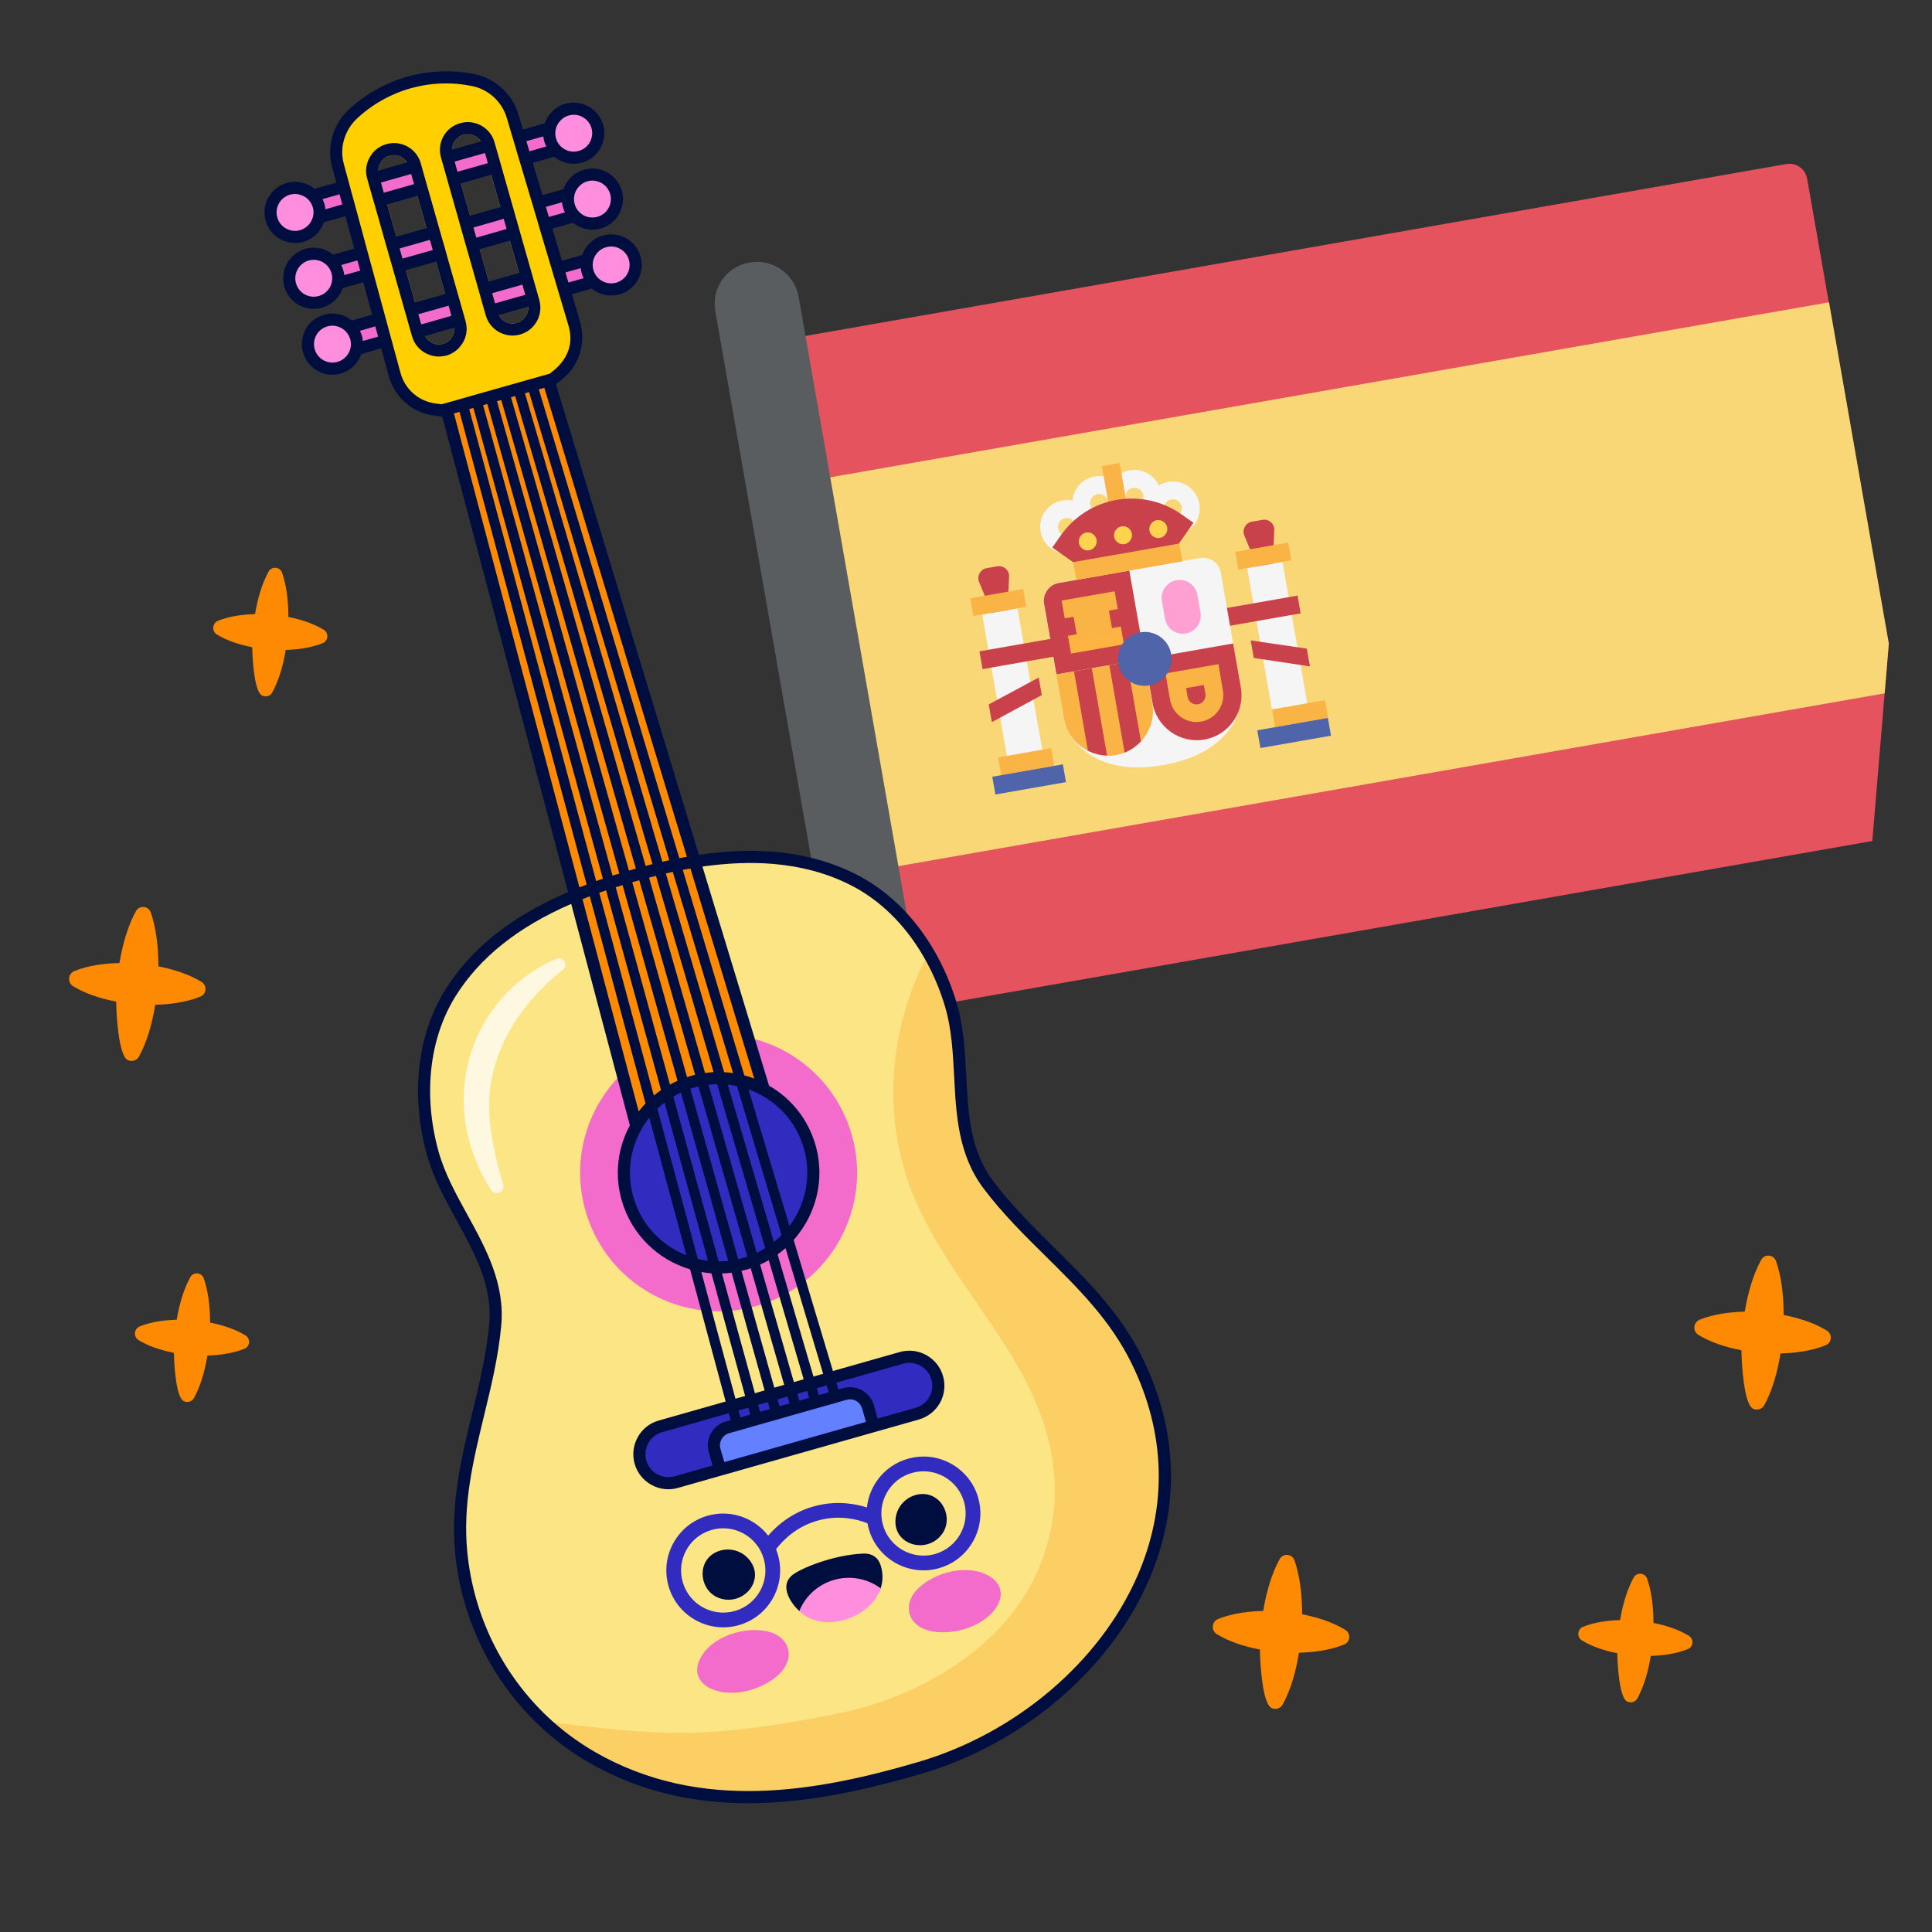 <?xml version="1.0" encoding="UTF-8"?> <svg xmlns="http://www.w3.org/2000/svg" width="554" height="554" viewBox="0 0 554 554" fill="none"><rect x="0" y="0" width="554" height="554" fill="#333333" stroke="none"/> <g clip-path="url(#clip0)"> <g clip-path="url(#clip1)"> <path d="M262.284 289.277L545.953 239.568C548.801 239.069 550.64 236.373 550.151 233.585L518.198 51.24C517.699 48.392 515.003 46.553 512.215 47.041L228.546 96.751C225.698 97.25 223.86 99.945 224.348 102.733L256.302 285.078C256.79 287.866 259.496 289.765 262.284 289.277Z" fill="#E4535E"></path> <path d="M524.47 86.68L230.56 138.184L250.099 249.688L544.009 198.184L524.47 86.68Z" fill="#F9D777"></path> <path d="M364.488 172.117L365.403 152.031C365.52 150.2 363.828 148.747 362.01 149.066L358.98 149.597C357.162 149.915 356.127 151.846 356.798 153.539L364.488 172.117Z" fill="#C8414B"></path> <path d="M367.745 161.115L357.625 162.888L365.175 205.975L375.296 204.201L367.745 161.115Z" fill="#F5F5F5"></path> <path d="M369.398 155.579L354.188 158.244L355.08 163.335L370.29 160.669L369.398 155.579Z" fill="#FAB446"></path> <path d="M372.063 170.789L346.732 175.228L347.624 180.318L372.955 175.88L372.063 170.789Z" fill="#C8414B"></path> <path d="M375.622 191.09L359.519 188.666L358.638 183.636L374.73 186L375.622 191.09Z" fill="#C8414B"></path> <path d="M288.436 185.444L289.351 165.359C289.467 163.527 287.776 162.074 285.958 162.393L282.928 162.924C281.11 163.242 280.074 165.173 280.745 166.867L288.436 185.444Z" fill="#C8414B"></path> <path d="M303.526 167.122C300.738 167.61 298.828 170.256 299.328 173.104L305.104 206.07C306.188 212.252 313.973 222.817 333.547 219.387C353.121 215.957 356.899 203.303 355.827 197.182L350.05 164.216C349.561 161.428 346.916 159.518 344.067 160.017L303.526 167.122Z" fill="#F5F5F5"></path> <path d="M328.277 188.956L302.946 193.395L299.399 173.154C298.9 170.306 300.81 167.66 303.597 167.172L323.838 163.625L328.277 188.956Z" fill="#C8414B"></path> <path d="M328.276 188.956L353.607 184.517L355.827 197.183C357.048 204.152 352.35 210.846 345.381 212.067C338.412 213.289 331.717 208.59 330.496 201.621L328.276 188.956Z" fill="#C8414B"></path> <path d="M302.885 193.405L328.216 188.966L330.435 201.632C331.656 208.601 326.958 215.295 319.989 216.517C313.02 217.738 306.325 213.04 305.104 206.071L302.885 193.405Z" fill="#FAB446"></path> <path d="M327.168 212.573L323.186 189.848L318.096 190.74L322.492 215.828C324.296 215.075 325.905 213.918 327.168 212.573Z" fill="#C8414B"></path> <path d="M317.452 216.649L313.066 191.621L307.976 192.513L311.958 215.238C313.603 216.074 315.509 216.615 317.452 216.649Z" fill="#C8414B"></path> <path d="M321.402 179.667L306.191 182.333L307.083 187.423L322.294 184.757L321.402 179.667Z" fill="#FFB441"></path> <path d="M319.629 169.546L304.418 172.212L305.31 177.302L320.521 174.637L319.629 169.546Z" fill="#FAB446"></path> <path d="M317.614 173.022L307.494 174.796L309.098 183.947L319.218 182.173L317.614 173.022Z" fill="#FAB446"></path> <path d="M291.753 174.432L281.633 176.205L289.183 219.292L299.303 217.518L291.753 174.432Z" fill="#F5F5F5"></path> <path d="M301.402 214.527L286.191 217.192L287.083 222.283L302.294 219.617L301.402 214.527Z" fill="#FAB446"></path> <path d="M293.406 168.895L278.195 171.561L279.087 176.651L294.298 173.985L293.406 168.895Z" fill="#FAB446"></path> <path d="M304.778 219.182L284.538 222.729L285.43 227.819L305.671 224.273L304.778 219.182Z" fill="#5064AA"></path> <path d="M379.94 200.764L364.729 203.43L365.622 208.52L380.832 205.855L379.94 200.764Z" fill="#FAB446"></path> <path d="M380.772 205.865L360.531 209.412L361.423 214.503L381.664 210.956L380.772 205.865Z" fill="#5064AA"></path> <path d="M338.157 155.869L307.735 161.2L308.627 166.29L339.049 160.959L338.157 155.869Z" fill="#FAB446"></path> <path d="M322.826 142.878L317.735 143.77L320.401 158.981L325.491 158.089L322.826 142.878Z" fill="#FFB441"></path> <path d="M316.517 151.791C312.336 152.524 308.347 149.725 307.615 145.543C306.882 141.362 309.681 137.374 313.862 136.641C318.044 135.908 322.032 138.707 322.765 142.888C323.497 147.07 320.698 151.058 316.517 151.791ZM314.744 141.671C313.35 141.915 312.4 143.268 312.644 144.662C312.889 146.056 314.242 147.005 315.636 146.761C317.029 146.517 317.979 145.164 317.735 143.77C317.49 142.376 316.137 141.426 314.744 141.671Z" fill="#F5F5F5"></path> <path d="M326.637 150.017C322.456 150.75 318.467 147.951 317.735 143.77C317.002 139.588 319.801 135.6 323.982 134.867C328.164 134.135 332.152 136.934 332.885 141.115C333.678 145.286 330.818 149.285 326.637 150.017ZM324.864 139.897C323.47 140.141 322.52 141.495 322.764 142.888C323.009 144.282 324.362 145.232 325.756 144.988C327.149 144.743 328.099 143.39 327.855 141.996C327.611 140.603 326.257 139.653 324.864 139.897Z" fill="#F5F5F5"></path> <path d="M337.65 153.334C333.468 154.067 329.48 151.268 328.747 147.087C328.015 142.905 330.814 138.917 334.995 138.184C339.176 137.452 343.165 140.25 343.897 144.432C344.691 148.603 341.892 152.591 337.65 153.334ZM335.876 143.214C334.483 143.458 333.533 144.812 333.777 146.205C334.021 147.599 335.375 148.549 336.768 148.305C338.162 148.06 339.112 146.707 338.868 145.313C338.623 143.919 337.27 142.97 335.876 143.214Z" fill="#F5F5F5"></path> <path d="M307.288 158.655C303.107 159.387 299.119 156.588 298.386 152.407C297.653 148.226 300.452 144.237 304.634 143.505C308.815 142.772 312.803 145.571 313.536 149.752C314.269 153.934 311.47 157.922 307.288 158.655ZM305.515 148.534C304.121 148.779 303.172 150.132 303.416 151.526C303.66 152.919 305.013 153.869 306.407 153.625C307.801 153.381 308.75 152.027 308.506 150.634C308.262 149.24 306.909 148.29 305.515 148.534Z" fill="#F5F5F5"></path> <path d="M345.2 196.421L345.646 198.966C345.89 200.36 344.94 201.713 343.547 201.957C342.153 202.202 340.8 201.252 340.555 199.858L340.109 197.313L345.2 196.421ZM349.398 190.439L334.188 193.104L335.515 200.679C336.248 204.86 340.236 207.659 344.417 206.927C348.599 206.194 351.398 202.206 350.665 198.024L349.398 190.439Z" fill="#FAB446"></path> <path d="M340.05 181.646C337.262 182.134 334.566 180.296 334.067 177.447L333.175 172.357C332.687 169.569 334.525 166.874 337.374 166.375C340.161 165.886 342.857 167.725 343.356 170.573L344.248 175.663C344.687 178.522 342.837 181.157 340.05 181.646Z" fill="#FFA0D2"></path> <path d="M335.61 186.609C337.087 191.472 333.638 196.386 328.563 196.651C325.095 196.821 321.89 194.572 320.871 191.253C319.394 186.39 322.843 181.475 327.918 181.211C331.386 181.04 334.591 183.289 335.61 186.609Z" fill="#5064AA"></path> <path d="M321.051 132.757L315.961 133.649L318.626 148.86L323.717 147.968L321.051 132.757Z" fill="#FAB446"></path> <path d="M307.734 161.2L301.752 157.002L304.201 153.512C308 148.099 313.735 144.471 320.219 143.334C326.703 142.198 333.402 143.71 338.743 147.459L342.233 149.908L338.034 155.89L307.734 161.2Z" fill="#C8414B"></path> <path d="M324.475 152.645C325.014 154.3 323.815 156.009 322.076 156.064C320.953 156.073 319.956 155.373 319.583 154.314C319.043 152.66 320.243 150.951 321.982 150.896C323.105 150.887 324.102 151.586 324.475 152.645Z" fill="#FFD250"></path> <path d="M314.355 154.419C314.894 156.073 313.695 157.782 311.955 157.837C310.833 157.847 309.836 157.147 309.463 156.088C308.923 154.434 310.123 152.724 311.862 152.669C312.985 152.66 313.982 153.36 314.355 154.419Z" fill="#FFD250"></path> <path d="M334.595 150.872C335.135 152.526 333.935 154.235 332.196 154.29C331.073 154.3 330.076 153.6 329.703 152.541C329.163 150.887 330.363 149.177 332.102 149.123C333.225 149.113 334.222 149.813 334.595 150.872Z" fill="#FFD250"></path> <path d="M306.191 182.332L280.86 186.771L281.752 191.861L307.083 187.423L306.191 182.332Z" fill="#C8414B"></path> <path d="M284.418 207.072L298.737 199.316L297.855 194.286L283.526 201.981L284.418 207.072Z" fill="#C8414B"></path> <path d="M265.704 364.755C259.098 365.913 252.831 361.514 251.674 354.909L205.108 89.178C203.961 82.633 208.309 76.437 214.854 75.29L214.975 75.269C221.581 74.111 227.848 78.51 229.006 85.115L275.561 350.786C276.708 357.33 272.249 363.608 265.704 364.755Z" fill="#5A5D60"></path> </g> <path d="M263.794 506.931C233.001 515.923 199.693 521.172 169.645 503.845C164.639 500.947 160.012 497.493 155.874 493.572C142.633 481.092 134.063 463.882 132.249 445.096C130.037 422.052 139.934 402.15 142.001 379.999C143.727 361.261 128.826 347.681 124.083 330.626C119.8 315.187 120.815 298.086 129.204 284.678C140.759 266.24 161.885 256.609 181.797 251.037C201.647 245.31 224.681 242.393 244.205 251.998C253.548 256.601 261.007 264.244 266.282 273.319C269.038 278.03 271.193 283.121 272.724 288.388C277.674 305.383 272.126 324.774 283.462 339.8C296.855 357.558 315.738 369.282 325.975 390.045C351.865 442.593 311.001 493.066 263.794 506.931Z" fill="#FCE584"></path> <g opacity="0.5"> <path opacity="0.5" d="M263.794 506.931C233.001 515.923 199.693 521.173 169.645 503.845C164.639 500.947 160.012 497.493 155.874 493.572C190.242 497.888 202.939 498.79 240.335 491.325C263.816 486.64 288.685 472.124 298.051 449.265C307.378 426.45 300.935 405.783 288.429 386.097C279.094 371.367 267.671 357.679 261.361 341.432C252.842 319.541 255.01 293.974 266.282 273.319C269.038 278.03 271.193 283.121 272.724 288.388C277.674 305.383 272.126 324.774 283.462 339.8C296.855 357.558 315.738 369.282 325.975 390.045C351.865 442.593 311.001 493.066 263.794 506.931Z" fill="#FD8A02"></path> </g> <path opacity="0.75" d="M140.589 322.394C141.403 330.898 144.373 339.849 144.291 339.581C144.956 341.749 141.984 343.121 140.77 341.197C124.378 315.21 135.402 285.248 159.569 274.939C161.512 274.11 163.076 276.725 161.426 278.044C144.751 291.378 138.659 307.774 140.589 322.394Z" fill="white"></path> <path d="M220.404 467.891C213.642 466.19 203.897 469.221 200.692 475.765C196.536 484.254 209.799 488.992 220.811 482.095C228.85 477.059 227.098 469.576 220.404 467.891Z" fill="#F46CCB"></path> <path d="M283.901 452.092C277.732 448.215 267.851 450.767 262.998 455.773C258.193 460.73 260.643 468.014 270.129 468.063C283.122 468.133 291.905 457.122 283.901 452.092Z" fill="#F46CCB"></path> <path d="M195.21 298.099C174.115 304.093 161.873 326.055 167.868 347.15C173.863 368.245 195.823 380.486 216.918 374.492C238.014 368.497 250.255 346.536 244.26 325.441C238.265 304.346 216.305 292.104 195.21 298.099Z" fill="#F46CCB"></path> <path d="M159.865 36.13L87.463 56.709L89.241 62.965L161.643 42.386L159.865 36.13Z" fill="#F46CCB"></path> <path d="M165.232 55.014L92.83 75.593L94.608 81.849L167.011 61.27L165.232 55.014Z" fill="#F46CCB"></path> <path d="M170.592 73.91L98.19 94.481L99.968 100.738L172.37 80.166L170.592 73.91Z" fill="#F46CCB"></path> <path d="M171.273 36.276C170.213 32.542 166.325 30.375 162.591 31.436C158.857 32.497 156.69 36.384 157.751 40.118C158.812 43.853 162.7 46.02 166.434 44.959C170.168 43.898 172.335 40.011 171.273 36.276Z" fill="#FF8EDE"></path> <path d="M91.358 58.987C90.296 55.253 86.409 53.086 82.675 54.147C78.941 55.208 76.774 59.096 77.835 62.829C78.896 66.563 82.783 68.73 86.517 67.669C90.251 66.608 92.418 62.721 91.358 58.987Z" fill="#FF8EDE"></path> <path d="M176.641 55.162C175.58 51.428 171.693 49.261 167.958 50.322C164.224 51.383 162.057 55.27 163.118 59.005C164.179 62.739 168.066 64.906 171.8 63.845C175.535 62.783 177.702 58.896 176.641 55.162Z" fill="#FF8EDE"></path> <path d="M96.724 77.872C95.663 74.137 91.776 71.97 88.042 73.031C84.308 74.092 82.141 77.979 83.203 81.714C84.263 85.448 88.151 87.615 91.885 86.554C95.618 85.493 97.785 81.606 96.724 77.872Z" fill="#FF8EDE"></path> <path d="M182.007 74.047C180.946 70.313 177.059 68.146 173.325 69.207C169.59 70.268 167.423 74.155 168.484 77.889C169.545 81.623 173.432 83.79 177.167 82.729C180.901 81.668 183.068 77.781 182.007 74.047Z" fill="#FF8EDE"></path> <path d="M93.408 91.917C89.673 92.978 87.506 96.865 88.567 100.599C89.628 104.333 93.515 106.5 97.25 105.438C100.984 104.377 103.151 100.49 102.09 96.756C101.029 93.023 97.142 90.856 93.408 91.917Z" fill="#FF8EDE"></path> <path d="M272.755 419.735C268.949 417.615 264.545 417.104 260.353 418.298C256.16 419.488 252.689 422.242 250.566 426.049C249.48 427.998 248.823 430.106 248.594 432.26C245.104 431.154 240.03 430.314 234.212 431.729C227.389 433.389 222.841 437.377 220.274 440.34C216.309 435.239 209.508 432.762 202.925 434.635C198.731 435.827 195.256 438.582 193.138 442.387C191.017 446.194 190.505 450.6 191.698 454.791C194.16 463.442 203.201 468.476 211.852 466.016C213.709 465.489 215.426 464.654 216.946 463.555C218.857 462.176 220.459 460.384 221.639 458.264C223.76 454.458 224.272 450.052 223.08 445.861C222.923 445.311 222.739 444.777 222.531 444.257C224.409 441.773 228.501 437.465 235.21 435.833C240.979 434.431 245.876 435.666 248.749 436.795C248.848 437.349 248.971 437.901 249.127 438.45C251.59 447.101 260.631 452.137 269.281 449.676C271.153 449.144 272.856 448.303 274.349 447.226C279.76 443.321 282.435 436.303 280.509 429.522C279.316 425.33 276.562 421.855 272.755 419.735ZM217.95 456.207C216.378 459.027 213.801 461.071 210.696 461.954C204.285 463.777 197.585 460.045 195.762 453.634C194.878 450.529 195.256 447.265 196.828 444.444C197.704 442.872 198.889 441.544 200.306 440.523C201.434 439.71 202.706 439.09 204.082 438.699C210.493 436.875 217.193 440.607 219.016 447.019C219.9 450.123 219.522 453.387 217.95 456.207ZM276.445 430.678C278.269 437.09 274.533 443.79 268.126 445.613C261.715 447.437 255.015 443.706 253.191 437.293C252.307 434.188 252.686 430.923 254.257 428.103C255.831 425.28 258.409 423.24 261.509 422.359C264.615 421.475 267.88 421.853 270.7 423.425C273.521 424.997 275.563 427.572 276.445 430.678Z" fill="#322BBF"></path> <path d="M232.183 328.866C236.281 343.287 227.904 358.316 213.483 362.414C199.062 366.512 184.049 358.131 179.951 343.71C177.879 336.419 178.997 328.982 182.464 322.882C185.863 316.905 191.509 312.207 198.639 310.182C205.77 308.155 213.058 309.177 219.076 312.477C225.251 315.838 230.112 321.576 232.183 328.866Z" fill="#322BBF"></path> <path d="M268.749 395.091C270.003 399.504 267.455 404.098 263.027 405.356L193.927 424.993C191.72 425.619 189.467 425.293 187.615 424.247C185.751 423.221 184.288 421.477 183.66 419.271C182.406 414.858 184.97 410.259 189.383 409.005L258.482 389.369C260.705 388.737 262.942 389.069 264.811 390.111C266.658 391.141 268.121 392.885 268.749 395.091Z" fill="#322BBF"></path> <path d="M248.891 403.408L250.459 408.928L206.492 421.422L204.922 415.903C204.115 413.062 205.764 410.103 208.605 409.296L242.283 399.726C245.125 398.918 248.083 400.567 248.891 403.408Z" fill="#6280FF"></path> <path d="M219.067 312.479C213.054 309.184 205.775 308.156 198.638 310.179C191.502 312.202 185.869 316.912 182.461 322.877L124.305 103.169L152.999 95.034L219.067 312.479Z" fill="#FD8A02"></path> <path d="M164.636 92.707L146.981 33.256C145.401 28.026 141.098 24.08 135.743 22.974C129.512 21.697 123.149 21.98 117.193 23.673C111.255 25.368 105.705 28.471 101.075 32.834C99.076 34.722 97.68 37.047 96.964 39.585C96.25 42.103 96.216 44.834 96.924 47.49L113.153 107.326C114.618 112.76 119.209 116.749 124.772 117.446L126.785 117.711L158.494 108.689L160.074 107.406C164.439 103.894 166.242 98.075 164.636 92.707ZM144.793 92.175C143.736 91.602 142.982 90.647 142.653 89.476L129.781 44.225C129.451 43.074 129.593 41.844 130.183 40.809C130.775 39.753 131.73 38.999 132.903 38.652C133.439 38.503 133.965 38.469 134.504 38.514C136.313 38.666 137.935 39.906 138.459 41.753L151.31 87.021C152.002 89.405 150.611 91.906 148.21 92.578C147.058 92.906 145.828 92.765 144.793 92.175ZM121.487 95.501L108.636 50.232C108.305 49.081 108.446 47.871 109.038 46.816C109.61 45.759 110.566 45.005 111.736 44.676C112.271 44.527 112.818 44.475 113.339 44.519C115.167 44.672 116.77 45.91 117.292 47.776L130.164 93.027C130.837 95.41 129.446 97.911 127.045 98.582C124.661 99.274 122.16 97.883 121.487 95.501Z" fill="#FFCF00"></path> <path d="M204.959 445.274C199.633 448.208 200.688 456.181 206.142 458.218C212.923 460.75 219.528 453.322 215.009 447.444C212.442 444.104 208.074 443.558 204.959 445.274Z" fill="#000E3F"></path> <path d="M264.202 428.418C260.649 428.599 257.222 431.363 256.798 435.555C256.051 442.931 265.577 445.77 270.009 440.047C273.574 435.443 270.274 428.109 264.202 428.418Z" fill="#000E3F"></path> <path d="M247.494 445.493C238.632 445.883 229.416 449.844 227.178 451.67C223.619 454.549 226.3 459.272 229.199 461.967C229.744 462.489 249.882 463.353 252.523 455.446C253.192 453.439 253.275 451.234 252.544 448.897C251.885 446.756 250.221 445.379 247.494 445.493Z" fill="#000E3F"></path> <path d="M327.542 389.267C321.201 376.448 311.562 366.901 302.233 357.695C296.258 351.769 290.061 345.667 284.846 338.761C278.174 329.906 277.634 319.503 277.066 308.497C276.724 301.659 276.347 294.608 274.403 287.896C272.8 282.413 270.573 277.217 267.787 272.445C262.037 262.571 254.165 254.973 244.967 250.448C232.536 244.322 217.812 242.545 200.403 245.109L159.41 110.153C159.684 110.044 160.882 108.993 161.17 108.761C166.12 104.791 168.125 98.278 166.31 92.204L163.99 84.365L169.682 82.753C171.051 83.859 172.741 84.548 174.529 84.697C175.54 84.782 176.591 84.687 177.632 84.409C179.903 83.763 181.776 82.276 182.912 80.231C184.048 78.187 184.323 75.836 183.677 73.564C183.03 71.318 181.569 69.448 179.524 68.312C177.479 67.176 175.102 66.899 172.857 67.547C169.998 68.352 167.862 70.495 166.965 73.108L161.137 74.787L158.388 65.529L164.294 63.856C164.709 64.204 165.127 64.5 165.602 64.748C166.725 65.364 167.921 65.725 169.139 65.826C170.175 65.913 171.253 65.82 172.27 65.514C176.919 64.206 179.621 59.343 178.313 54.694C176.98 50.043 172.118 47.34 167.494 48.651C165.222 49.296 163.352 50.758 162.216 52.802C161.967 53.277 161.745 53.754 161.572 54.261L155.533 55.975L152.786 46.691L158.931 44.961C160.3 46.066 161.988 46.781 163.802 46.933C164.812 47.017 165.864 46.922 166.907 46.618C169.15 45.996 171.022 44.509 172.159 42.465C173.321 40.422 173.597 38.045 172.95 35.799C171.616 31.148 166.753 28.445 162.104 29.754C159.246 30.559 157.133 32.73 156.237 35.343L149.956 37.14L148.65 32.779C148.624 32.776 148.626 32.751 148.626 32.751C146.896 26.918 142.07 22.522 136.096 21.267C129.681 19.975 123.006 20.226 116.727 21.997C110.445 23.795 104.612 27.091 99.854 31.574C97.699 33.637 96.098 36.243 95.312 39.101C94.472 41.979 94.454 45.004 95.252 47.941L96.447 52.372L90.168 54.144C88.02 52.373 85.053 51.656 82.191 52.486C79.948 53.108 78.076 54.595 76.94 56.64C76.326 57.736 75.965 58.932 75.862 60.176C75.775 61.213 75.87 62.264 76.174 63.307C76.796 65.55 78.283 67.423 80.327 68.559C81.424 69.172 82.646 69.535 83.864 69.637C84.9 69.724 85.952 69.629 86.993 69.35C89.238 68.703 91.111 67.216 92.247 65.171C92.495 64.696 92.718 64.219 92.862 63.735L99.062 61.983L101.571 71.299L95.506 73.01C95.115 72.691 94.67 72.393 94.221 72.147C92.179 70.985 89.827 70.71 87.556 71.355C82.905 72.689 80.202 77.552 81.536 82.203C82.565 85.811 85.702 88.239 89.253 88.535C90.263 88.619 91.315 88.525 92.358 88.22C94.604 87.573 96.474 86.112 97.61 84.067C97.884 83.594 98.106 83.117 98.254 82.607L104.185 80.937L106.72 90.256L100.895 91.909C98.746 90.138 95.806 89.422 92.944 90.253C90.674 90.872 88.802 92.36 87.666 94.404C87.053 95.501 86.692 96.697 86.588 97.941C86.501 98.977 86.596 100.029 86.9 101.072C87.93 104.68 91.064 107.133 94.615 107.43C95.626 107.514 96.677 107.419 97.72 107.115C100.579 106.31 102.689 104.164 103.588 101.526L109.333 99.892L111.465 107.794C113.12 113.907 118.251 118.407 124.553 119.168C124.814 119.202 126.531 119.543 126.801 119.434L162.901 255.807C146.692 262.751 135.092 271.984 127.716 283.762C119.614 296.732 117.676 313.999 122.407 331.094C124.271 337.825 127.669 344.006 130.979 349.996C136.276 359.676 141.28 368.808 140.28 379.84C139.458 388.434 137.421 396.9 135.435 405.058C132.36 417.822 129.145 431.017 130.511 445.273C132.343 464.264 140.943 481.891 154.683 494.831C158.914 498.837 163.654 502.39 168.781 505.35C180.829 512.305 193.282 515.668 205.719 516.707C215.799 517.548 225.876 516.851 235.713 515.298C245.551 513.719 255.149 511.259 264.295 508.604C293.158 500.108 318.066 478.991 329.279 453.445C338.492 432.478 337.894 410.275 327.542 389.267ZM251.663 406.779L250.575 402.931C249.505 399.189 245.567 396.981 241.798 398.05L240.41 398.429L239.842 396.477L258.951 391.054C259.726 390.831 260.516 390.741 261.294 390.806C262.226 390.884 263.116 391.167 263.964 391.629C265.484 392.486 266.594 393.884 267.079 395.568C267.565 397.252 267.338 399.033 266.506 400.555C265.647 402.101 264.25 403.211 262.539 403.694L251.663 406.779ZM135.749 116.971L172.877 251.969C172.231 252.202 171.588 252.409 170.942 252.642L134.546 117.314L135.749 116.971ZM139.756 115.844L177.593 250.483C176.926 250.663 176.282 250.87 175.639 251.077L138.528 116.185L139.756 115.844ZM143.741 114.689L182.329 249.079C182.008 249.182 181.662 249.258 181.34 249.361C181.019 249.465 180.673 249.541 180.351 249.644L142.513 115.03L143.741 114.689ZM147.723 113.561L187.108 247.782C186.441 247.961 185.799 248.142 185.134 248.295L146.52 113.904L147.723 113.561ZM151.705 112.432L191.923 246.671C191.26 246.798 190.595 246.951 189.93 247.104L150.528 112.777L151.705 112.432ZM232.017 400.833L229.184 401.64L228.618 399.662L231.451 398.855L232.017 400.833ZM211.78 404.44L214.585 403.656L215.151 405.634L212.318 406.441L211.78 404.44ZM187.964 313.763C187.798 313.88 187.629 314.022 187.489 314.141L171.835 256.004C172.48 255.771 173.126 255.538 173.797 255.307L189.551 312.565L189.549 312.591C188.996 312.962 188.493 313.364 187.964 313.763ZM183.302 252.421L199.334 308.215C198.937 308.286 198.563 308.385 198.161 308.508C197.76 308.631 197.386 308.731 197.008 308.882L181.298 252.984C181.619 252.881 181.965 252.805 182.287 252.702C182.634 252.6 182.956 252.497 183.302 252.421ZM200.281 311.556L214.291 360.319C213.861 360.466 213.431 360.613 213.004 360.734C212.576 360.855 212.123 360.973 211.671 361.066L197.956 312.223C198.333 312.072 198.709 311.947 199.109 311.85C199.482 311.751 199.884 311.628 200.281 311.556ZM213.949 364.099C214.402 363.98 214.832 363.834 215.264 363.661L224.865 397.104L222.032 397.911L212.617 364.431C213.068 364.339 213.496 364.218 213.949 364.099ZM203.166 311.066C203.326 311.027 203.509 311.016 203.641 311.001C204.3 310.926 204.98 310.904 205.632 310.906L219.424 357.902C218.653 358.386 217.832 358.839 216.99 359.238L203.166 311.066ZM203.514 307.52C203.067 307.561 202.62 307.602 202.171 307.669L186.104 251.664C186.771 251.485 187.439 251.306 188.104 251.152L204.618 307.43C204.251 307.452 203.883 307.473 203.514 307.52ZM194.288 309.907C193.556 310.237 192.847 310.595 192.135 311.006L192.109 311.003L176.561 254.415C177.205 254.208 177.848 254.001 178.518 253.796L194.288 309.907ZM194.086 313.883C194.468 313.68 194.85 313.477 195.256 313.302L208.813 361.557C207.891 361.662 206.973 361.716 206.062 361.692L193.073 314.451C193.404 314.243 193.732 314.062 194.086 313.883ZM209.782 364.951L219.253 398.697L216.472 399.508L207.024 365.165C207.94 365.137 208.857 365.083 209.782 364.951ZM217.393 402.847L220.198 402.064L220.764 404.042L217.931 404.849L217.393 402.847ZM222.977 401.278L225.838 400.448L226.404 402.426L223.543 403.256L222.977 401.278ZM227.645 396.32L217.962 362.609C218.802 362.236 219.644 361.836 220.441 361.355L230.452 395.51L227.645 396.32ZM208.677 311.004C209.582 311.106 210.459 311.231 211.329 311.434L224.119 354.172C223.435 354.872 222.701 355.541 221.919 356.154L208.677 311.004ZM207.644 307.448L190.927 250.475C191.594 250.296 192.259 250.143 192.922 250.016L210.204 307.714C209.356 307.565 208.501 307.493 207.644 307.448ZM185.107 316.42L185.105 316.446C184.964 316.565 184.85 316.686 184.735 316.807C184.677 316.88 184.593 316.952 184.506 317.049C184.103 317.511 183.697 317.999 183.316 318.489C183.258 318.562 183.2 318.635 183.141 318.709L167.037 257.847C167.715 257.539 168.414 257.284 169.116 257.004L185.107 316.42ZM183.974 323.737C184.618 322.59 185.361 321.504 186.177 320.477L196.815 359.93C189.664 357.141 183.85 351.149 181.615 343.24C179.74 336.638 180.579 329.715 183.974 323.737ZM188.503 317.93C188.531 317.907 188.531 317.907 188.531 317.907C189.157 317.281 189.833 316.685 190.554 316.171L202.999 361.489C202.015 361.407 201.039 361.221 200.093 360.985L188.503 317.93ZM203.691 365.095L204.001 365.121L213.667 400.292L210.888 401.078L201.11 364.749C201.958 364.898 202.835 365.023 203.691 365.095ZM209.513 407.226L208.122 407.631C206.306 408.132 204.797 409.336 203.876 410.981C202.954 412.653 202.742 414.566 203.243 416.382L204.33 420.229L193.453 423.313C191.769 423.798 189.985 423.597 188.442 422.712C186.92 421.88 185.81 420.483 185.325 418.799C184.338 415.299 186.364 411.658 189.865 410.671L208.973 405.248L209.513 407.226ZM207.699 419.258L206.583 415.434C206.322 414.499 206.456 413.519 206.916 412.696C207.378 411.848 208.16 411.235 209.069 410.972L210.432 410.59L213.211 409.804L216.072 408.973L218.851 408.188L221.71 407.383L224.463 406.596L227.35 405.767L230.129 404.981L232.988 404.177L235.795 403.367L238.626 402.586L241.407 401.775L242.769 401.393C243.171 401.27 243.618 401.229 244.058 401.266C244.551 401.307 245.034 401.452 245.507 401.726C246.33 402.186 246.943 402.968 247.206 403.877L248.319 407.727L236.801 410.992L207.699 419.258ZM237.629 399.241L234.796 400.048L234.23 398.07L237.035 397.286L237.629 399.241ZM233.257 394.726L222.978 359.712C223.756 359.151 224.512 358.536 225.244 357.893L236.036 393.941L233.257 394.726ZM214.641 312.39C215.882 312.833 217.065 313.349 218.237 313.995C221.256 315.656 223.866 317.831 225.946 320.431C228.024 323.031 229.572 326.056 230.524 329.346C232.783 337.284 230.983 345.405 226.374 351.544L214.641 312.39ZM213.437 308.375L195.787 249.446C196.53 249.299 197.273 249.153 197.986 249.056L216.282 309.291C215.349 308.9 214.408 308.613 213.437 308.375ZM196.963 245.683C196.248 245.806 195.533 245.929 194.79 246.075L154.51 111.649L156.086 111.206L196.963 245.683ZM173.805 70.886C175.167 70.504 176.59 70.649 177.81 71.351C179.058 72.029 179.954 73.174 180.338 74.51C180.72 75.873 180.547 77.32 179.871 78.542C179.167 79.787 178.05 80.659 176.686 81.067C175.725 81.326 174.734 81.322 173.842 81.065C172.108 80.581 170.679 79.261 170.155 77.417C169.63 75.573 170.155 73.66 171.386 72.354C172.016 71.676 172.844 71.145 173.805 70.886ZM166.52 76.879C166.583 77.38 166.673 77.857 166.813 78.364C166.956 78.846 167.124 79.329 167.375 79.768L162.991 81.019L162.137 78.13L166.52 76.879ZM168.442 51.991C169.057 51.808 169.688 51.756 170.31 51.808C172.434 51.986 174.347 53.45 174.973 55.642C175.756 58.446 174.13 61.363 171.322 62.173C170.362 62.432 169.396 62.43 168.477 62.197C168.069 62.084 167.665 61.92 167.291 61.706C166.072 61.004 165.173 59.886 164.792 58.523C164.41 57.161 164.58 55.74 165.256 54.518C165.47 54.145 165.708 53.799 166.021 53.486C166.654 52.781 167.481 52.25 168.442 51.991ZM161.156 58.01C161.22 58.485 161.309 58.988 161.451 59.469C161.591 59.977 161.786 60.463 161.982 60.923L157.387 62.209L156.533 59.32L161.156 58.01ZM163.078 33.121C165.885 32.312 168.801 33.939 169.612 36.746C169.994 38.108 169.823 39.529 169.145 40.777C168.443 41.997 167.324 42.895 165.961 43.277C164.998 43.562 164.007 43.557 163.09 43.298C162.682 43.185 162.304 43.023 161.93 42.81C160.708 42.134 159.81 41.015 159.428 39.652C158.904 37.808 159.427 35.921 160.684 34.617C161.289 33.911 162.116 33.38 163.078 33.121ZM155.793 39.115C155.855 39.616 155.943 40.119 156.086 40.601C156.228 41.082 156.397 41.566 156.647 42.004L151.808 43.4L150.93 40.483L155.793 39.115ZM86.045 66.01C84.683 66.392 83.262 66.221 82.016 65.517C80.794 64.841 79.896 63.722 79.514 62.36C79.132 60.997 79.277 59.574 79.982 58.329C80.658 57.107 81.802 56.211 83.139 55.827C83.78 55.645 84.41 55.594 85.032 55.646C85.343 55.672 85.678 55.726 85.982 55.829C86.393 55.916 86.796 56.08 87.17 56.294C88.418 56.972 89.29 58.088 89.698 59.453C90.08 60.816 89.907 62.262 89.205 63.482C88.991 63.856 88.751 64.227 88.44 64.514C87.807 65.218 86.983 65.723 86.045 66.01ZM93.304 60.015C93.268 59.516 93.179 59.013 93.039 58.506C92.897 58.024 92.728 57.541 92.478 57.102L97.369 55.711L98.143 58.619L93.304 60.015ZM91.411 84.879C90.048 85.261 88.627 85.09 87.38 84.412C86.158 83.736 85.262 82.591 84.88 81.229C84.071 78.422 85.723 75.507 88.53 74.698C89.143 74.54 89.776 74.463 90.398 74.515C90.709 74.541 91.043 74.595 91.348 74.698C91.758 74.785 92.162 74.949 92.535 75.163C93.781 75.867 94.653 76.983 95.061 78.348C95.443 79.71 95.272 81.131 94.594 82.379C94.38 82.753 94.117 83.096 93.829 83.411C93.171 84.113 92.346 84.618 91.411 84.879ZM98.721 78.888C98.658 78.388 98.544 77.882 98.401 77.401C98.259 76.919 98.088 76.461 97.84 75.997L102.491 74.664L103.29 77.6L98.721 78.888ZM96.773 103.775C93.968 104.558 91.025 102.929 90.241 100.124C89.859 98.762 90.03 97.341 90.708 96.093C91.384 94.871 92.528 93.975 93.891 93.594C94.854 93.309 95.843 93.339 96.735 93.596C98.468 94.08 99.895 95.425 100.422 97.244C100.946 99.088 100.423 100.975 99.192 102.281C98.563 102.959 97.736 103.49 96.773 103.775ZM104.058 97.781C103.995 97.28 103.907 96.777 103.767 96.27C103.624 95.788 103.456 95.304 103.205 94.866L107.617 93.591L108.415 96.527L104.058 97.781ZM126.651 115.924C126.391 115.891 124.714 115.672 124.974 115.706C120.092 115.116 116.101 111.651 114.83 106.874L112.675 98.944C112.758 99.254 111.58 94.932 104.913 70.351L102.403 61.035L101.484 57.671L100.683 54.76L99.788 51.424L98.59 47.019C97.973 44.724 97.991 42.325 98.65 40.057C99.281 37.814 100.551 35.728 102.252 34.096C106.613 29.999 111.928 26.971 117.674 25.338C122.003 24.108 126.554 23.679 131.036 24.053C132.513 24.177 133.955 24.402 135.393 24.678C140.113 25.646 143.918 29.147 145.307 33.752L146.589 38.086L147.588 41.43L148.441 44.345L149.442 47.664L152.191 56.922L153.19 60.267L154.045 63.156L155.018 66.499L157.769 75.731L158.768 79.075L159.623 81.964L160.622 85.309L162.963 93.202C165.703 102.211 158.066 106.603 157.677 107.138C157.41 107.214 134.554 113.682 134.828 113.606C134.55 113.685 130.594 114.816 130.872 114.736C130.595 114.815 126.374 116.001 126.651 115.924ZM130.165 118.54L131.767 118.1L168.224 253.642C167.524 253.896 166.822 254.177 166.146 254.46L130.165 118.54ZM326.081 452.054C315.284 476.671 291.22 497.075 263.296 505.257C234.517 513.683 200.963 519.908 170.52 502.336C165.643 499.503 161.121 496.151 157.058 492.314C143.925 479.92 135.727 463.11 133.983 444.935C132.673 431.257 135.659 418.93 138.81 405.886C140.832 397.601 142.907 389.007 143.724 380.152C144.839 368.059 139.337 358.024 134.015 348.317C130.82 342.519 127.513 336.502 125.745 330.171C121.277 314.012 123.078 297.751 130.668 285.599C137.59 274.566 148.497 265.822 163.792 259.194L180.616 322.7C177.037 329.316 176.193 336.916 178.273 344.187C181.076 354.05 188.719 361.263 197.886 363.985L208.08 401.888L188.917 407.333C186.326 408.056 184.175 409.755 182.884 412.099C181.566 414.442 181.261 417.156 181.984 419.748C182.733 422.341 184.434 424.466 186.753 425.756C188.022 426.488 189.423 426.892 190.822 427.009C192.014 427.108 193.223 427.001 194.4 426.655L206.668 423.166C206.774 423.149 206.882 423.106 206.962 423.086L250.926 410.607L263.513 407.04C266.081 406.289 268.232 404.59 269.549 402.248C270.255 400.976 270.655 399.626 270.772 398.227C270.871 397.035 270.766 395.8 270.421 394.624C269.698 392.032 267.997 389.908 265.654 388.59C263.312 387.272 260.598 386.968 258.006 387.69L238.843 393.136L227.578 355.561C231.724 350.898 234.334 344.957 234.859 338.661C235.141 335.293 234.83 331.823 233.864 328.402C231.784 321.13 227.07 315.075 220.522 311.319L201.425 248.485C208.659 247.471 215.362 247.196 221.632 247.72C229.639 248.388 236.887 250.324 243.427 253.558C252 257.77 259.387 264.91 264.769 274.205C267.418 278.731 269.537 283.657 271.059 288.872C272.907 295.184 273.247 302.049 273.606 308.68C274.17 319.738 274.755 331.163 282.087 340.855C287.442 347.955 293.708 354.167 299.783 360.154C309.328 369.588 318.341 378.507 324.411 390.807C334.297 410.862 334.876 432.045 326.081 452.054Z" fill="#000E3F"></path> <path d="M132.125 99.134C132.386 98.816 132.598 98.469 132.81 98.121C133.697 96.552 134.004 94.751 133.683 92.976C133.655 92.687 133.577 92.367 133.497 92.073L132.792 89.588L131.965 86.675L131.018 83.335L128.374 74.058L127.452 70.72L126.6 67.805L125.653 64.465L123.012 55.164L122.064 51.823L121.238 48.91L120.655 46.827C120.534 46.399 120.386 45.995 120.209 45.615C118.57 42.113 114.604 40.242 110.781 41.332C108.724 41.917 107.02 43.261 106.002 45.133C105.175 46.604 104.827 48.27 105.028 49.931C105.097 50.354 105.166 50.777 105.287 51.205L105.869 53.289L106.696 56.202L107.669 59.544L110.286 68.817L111.257 72.186L112.084 75.098L113.033 78.413L115.674 87.714L116.622 91.054L117.448 93.967L118.154 96.453C118.234 96.746 118.341 97.016 118.449 97.286C119.336 99.474 121.133 101.085 123.266 101.785C123.872 102.018 124.514 102.15 125.161 102.204C125.913 102.267 126.699 102.228 127.47 102.057C127.653 102.047 127.839 102.01 128.027 101.947C128.748 101.747 129.426 101.438 130.061 101.021C130.86 100.541 131.566 99.896 132.125 99.134ZM109.044 46.822C109.604 45.747 110.554 44.992 111.729 44.672C112.262 44.534 112.815 44.476 113.333 44.519C114.732 44.636 115.999 45.394 116.761 46.58L108.475 48.94C108.459 48.209 108.651 47.468 109.044 46.822ZM109.236 52.343L117.895 49.884L118.722 52.797L110.062 55.256L109.236 52.343ZM111.009 58.597L119.669 56.137L122.312 65.412L113.653 67.872L111.009 58.597ZM114.598 71.238L123.257 68.778L124.084 71.691L115.424 74.151L114.598 71.238ZM116.374 77.467L125.033 75.007L127.674 84.308L119.015 86.768L116.374 77.467ZM119.963 90.108L128.623 87.648L129.449 90.561L120.789 93.021L119.963 90.108ZM121.843 96.344L130.317 93.921C130.482 95.996 129.141 97.997 127.058 98.58C124.945 99.186 122.784 98.197 121.843 96.344Z" fill="#000E3F"></path> <path d="M126.455 45.17L127.061 47.282L127.887 50.195L128.811 53.508L131.452 62.809L132.397 66.175L133.224 69.088L134.173 72.402L136.814 81.703L137.762 85.044L138.588 87.957L139.294 90.442C139.374 90.736 139.479 91.031 139.587 91.302C140.284 92.951 141.5 94.331 143.095 95.221C143.445 95.407 143.821 95.595 144.203 95.705C144.885 95.971 145.576 96.133 146.301 96.193C146.509 96.21 146.716 96.228 146.951 96.221C147.681 96.23 148.422 96.109 149.169 95.911C149.357 95.848 149.542 95.812 149.707 95.721C151.104 95.237 152.272 94.37 153.144 93.295C154.568 91.561 155.229 89.268 154.847 86.966C154.795 86.649 154.741 86.357 154.661 86.064L153.956 83.578L153.129 80.665L152.184 77.326L149.541 68.051L148.593 64.711L147.767 61.798L146.82 58.457L144.178 49.156L143.231 45.816L142.405 42.903L141.796 40.817C141.675 40.39 141.529 39.96 141.352 39.58C139.685 36.101 135.745 34.233 131.948 35.325C129.864 35.907 128.186 37.254 127.145 39.098C126.342 40.596 125.996 42.237 126.197 43.898C126.265 44.32 126.334 44.743 126.455 45.17ZM148.197 92.57C147.047 92.918 145.833 92.764 144.786 92.181C144.013 91.751 143.387 91.125 143.009 90.337L151.483 87.914C151.648 89.988 150.307 91.99 148.197 92.57ZM150.617 84.527L141.957 86.987L141.131 84.074L149.791 81.614L150.617 84.527ZM148.843 78.274L140.184 80.733L137.54 71.458L146.2 68.998L148.843 78.274ZM145.252 65.658L136.59 68.144L135.764 65.231L144.425 62.745L145.252 65.658ZM143.478 59.404L134.793 61.861L132.149 52.586L140.837 50.103L143.478 59.404ZM139.888 46.788L131.202 49.246L130.376 46.333L139.061 43.875L139.888 46.788ZM130.184 40.812C130.768 39.765 131.718 39.009 132.897 38.638C133.43 38.5 133.955 38.465 134.499 38.511C135.898 38.628 137.165 39.386 137.927 40.571L129.615 42.93C129.625 42.2 129.817 41.459 130.184 40.812Z" fill="#000E3F"></path> <path d="M252.523 455.447C249.882 463.353 238.16 467.976 230.824 463.273C230.297 462.927 229.743 462.49 229.197 461.968C230.908 457.763 234.486 454.366 239.194 453.027C243.964 451.67 248.837 452.712 252.523 455.447Z" fill="#FF8EDE"></path> <path d="M524.918 383.006C524.77 382.392 524.393 381.871 523.854 381.541C519.856 379.086 515.056 377.771 511.455 377.079C511.472 371.041 510.739 365.843 509.274 361.618C508.966 360.733 508.194 360.137 507.26 360.059C507.259 360.059 507.258 360.058 507.258 360.058C506.324 359.981 505.467 360.443 505.017 361.264C502.877 365.179 501.293 370.173 500.305 376.121C496.645 376.193 491.711 376.68 487.387 378.421C486.526 378.767 485.942 379.56 485.864 380.491C485.786 381.417 486.229 382.294 487.023 382.78C490.242 384.754 494.494 386.269 499.366 387.188C499.409 391.569 500.129 402.544 502.62 403.904C502.921 404.067 503.245 404.162 503.575 404.19C503.87 404.215 504.167 404.184 504.459 404.1C505.078 403.918 505.59 403.504 505.898 402.938C508.034 399.025 509.6 394.036 510.561 388.098C514.221 388.009 519.164 387.507 523.502 385.754C523.973 385.565 524.364 385.233 524.636 384.794C524.965 384.258 525.066 383.622 524.918 383.006Z" fill="#FD8A02"></path> <path d="M385.773 467.36L385.772 467.36C381.778 464.909 376.978 463.592 373.373 462.898C373.389 456.859 372.656 451.661 371.191 447.435C370.885 446.551 370.112 445.955 369.178 445.877C369.177 445.877 369.175 445.877 369.175 445.877C368.241 445.799 367.383 446.261 366.934 447.083C364.795 450.996 363.21 455.993 362.223 461.941C358.564 462.014 353.631 462.496 349.307 464.24C348.444 464.585 347.859 465.38 347.78 466.311C347.703 467.238 348.147 468.114 348.941 468.598C352.159 470.572 356.413 472.087 361.283 473.006C361.326 477.387 362.046 488.362 364.535 489.72C364.836 489.887 365.162 489.983 365.493 490.011C365.786 490.035 366.085 490.004 366.374 489.918C366.994 489.736 367.507 489.324 367.815 488.757C369.95 484.846 371.517 479.856 372.477 473.916C376.139 473.828 381.081 473.325 385.419 471.575C385.885 471.386 386.287 471.045 386.551 470.616C387.234 469.505 386.885 468.044 385.773 467.36Z" fill="#FD8A02"></path> <path d="M58.587 284.821C59.271 283.708 58.921 282.249 57.809 281.565L57.808 281.565C53.815 279.114 49.014 277.798 45.409 277.102C45.425 271.065 44.693 265.867 43.227 261.641C42.921 260.757 42.148 260.16 41.214 260.082C41.213 260.082 41.211 260.082 41.211 260.082C40.277 260.004 39.419 260.466 38.971 261.288C36.83 265.201 35.247 270.197 34.259 276.146C30.6 276.219 25.667 276.701 21.343 278.444C20.48 278.79 19.895 279.585 19.817 280.514C19.739 281.442 20.185 282.319 20.977 282.801C24.197 284.776 28.449 286.291 33.32 287.21C33.363 291.591 34.082 302.566 36.572 303.924C36.873 304.091 37.199 304.188 37.529 304.216C37.822 304.24 38.12 304.209 38.41 304.123C39.031 303.941 39.543 303.528 39.852 302.961C41.986 299.049 43.553 294.061 44.513 288.119C48.175 288.033 53.116 287.529 57.455 285.778C57.921 285.589 58.323 285.249 58.587 284.821Z" fill="#FD8A02"></path> <path d="M70.405 382.938L70.404 382.937C67.133 380.929 63.219 379.836 60.24 379.251C60.24 374.305 59.631 370.039 58.426 366.56C58.147 365.756 57.446 365.215 56.597 365.144C56.596 365.144 56.595 365.144 56.595 365.144C55.748 365.073 54.97 365.492 54.562 366.239C52.801 369.459 51.494 373.557 50.672 378.432C47.647 378.502 43.62 378.915 40.078 380.342C39.299 380.655 38.773 381.371 38.702 382.211C38.631 383.05 39.03 383.842 39.748 384.281C42.394 385.903 45.879 387.155 49.871 387.925C49.929 391.307 50.445 400.548 52.656 401.755C52.93 401.906 53.223 401.99 53.517 402.014C54.353 402.084 55.194 401.668 55.623 400.885C57.378 397.664 58.672 393.57 59.474 388.702C62.501 388.618 66.533 388.191 70.084 386.756C70.507 386.59 70.873 386.28 71.113 385.889C71.73 384.881 71.412 383.558 70.405 382.938Z" fill="#FD8A02"></path> <path d="M92.859 180.603C89.586 178.594 85.672 177.501 82.693 176.916C82.694 171.97 82.084 167.704 80.879 164.225C80.6 163.421 79.9 162.88 79.05 162.809C79.049 162.809 79.048 162.809 79.048 162.809C78.201 162.738 77.423 163.158 77.015 163.904C75.254 167.124 73.948 171.222 73.125 176.097C70.101 176.167 66.074 176.58 62.531 178.007C61.754 178.321 61.226 179.036 61.155 179.876C61.084 180.715 61.483 181.507 62.201 181.947C64.847 183.569 68.333 184.821 72.324 185.591C72.382 188.973 72.898 198.214 75.109 199.421C75.383 199.572 75.676 199.656 75.97 199.68C76.806 199.75 77.647 199.334 78.075 198.55C79.83 195.329 81.125 191.235 81.926 186.367C84.953 186.283 88.984 185.855 92.535 184.421C92.958 184.255 93.324 183.944 93.564 183.553C94.182 182.546 93.865 181.223 92.859 180.603Z" fill="#FD8A02"></path> <path d="M484.296 469.066L484.295 469.066C481.023 467.058 477.108 465.964 474.131 465.379C474.129 460.43 473.521 456.165 472.315 452.684C472.035 451.882 471.334 451.343 470.486 451.272L470.484 451.272C469.637 451.202 468.859 451.623 468.452 452.366C466.691 455.586 465.383 459.687 464.561 464.562C461.536 464.631 457.512 465.045 453.967 466.472C453.189 466.785 452.662 467.501 452.589 468.341C452.518 469.18 452.919 469.972 453.638 470.411C456.288 472.033 459.773 473.286 463.761 474.055C463.818 477.438 464.334 486.678 466.545 487.885C466.816 488.033 467.11 488.122 467.408 488.146C467.675 488.169 467.946 488.14 468.209 488.063C468.769 487.899 469.231 487.524 469.511 487.013C471.269 483.79 472.564 479.694 473.362 474.831C476.39 474.748 480.423 474.32 483.973 472.885C484.4 472.714 484.755 472.417 485.002 472.016C485.619 471.011 485.303 469.688 484.296 469.066Z" fill="#FD8A02"></path> </g> <defs> <clipPath id="clip0"> <rect width="512" height="512" fill="white" transform="translate(43.192 0.583) rotate(4.774)"></rect> </clipPath> <clipPath id="clip1"> <rect width="315" height="315" fill="white" transform="translate(201.216 66.968) rotate(-9.939)"></rect> </clipPath> </defs> </svg> 
